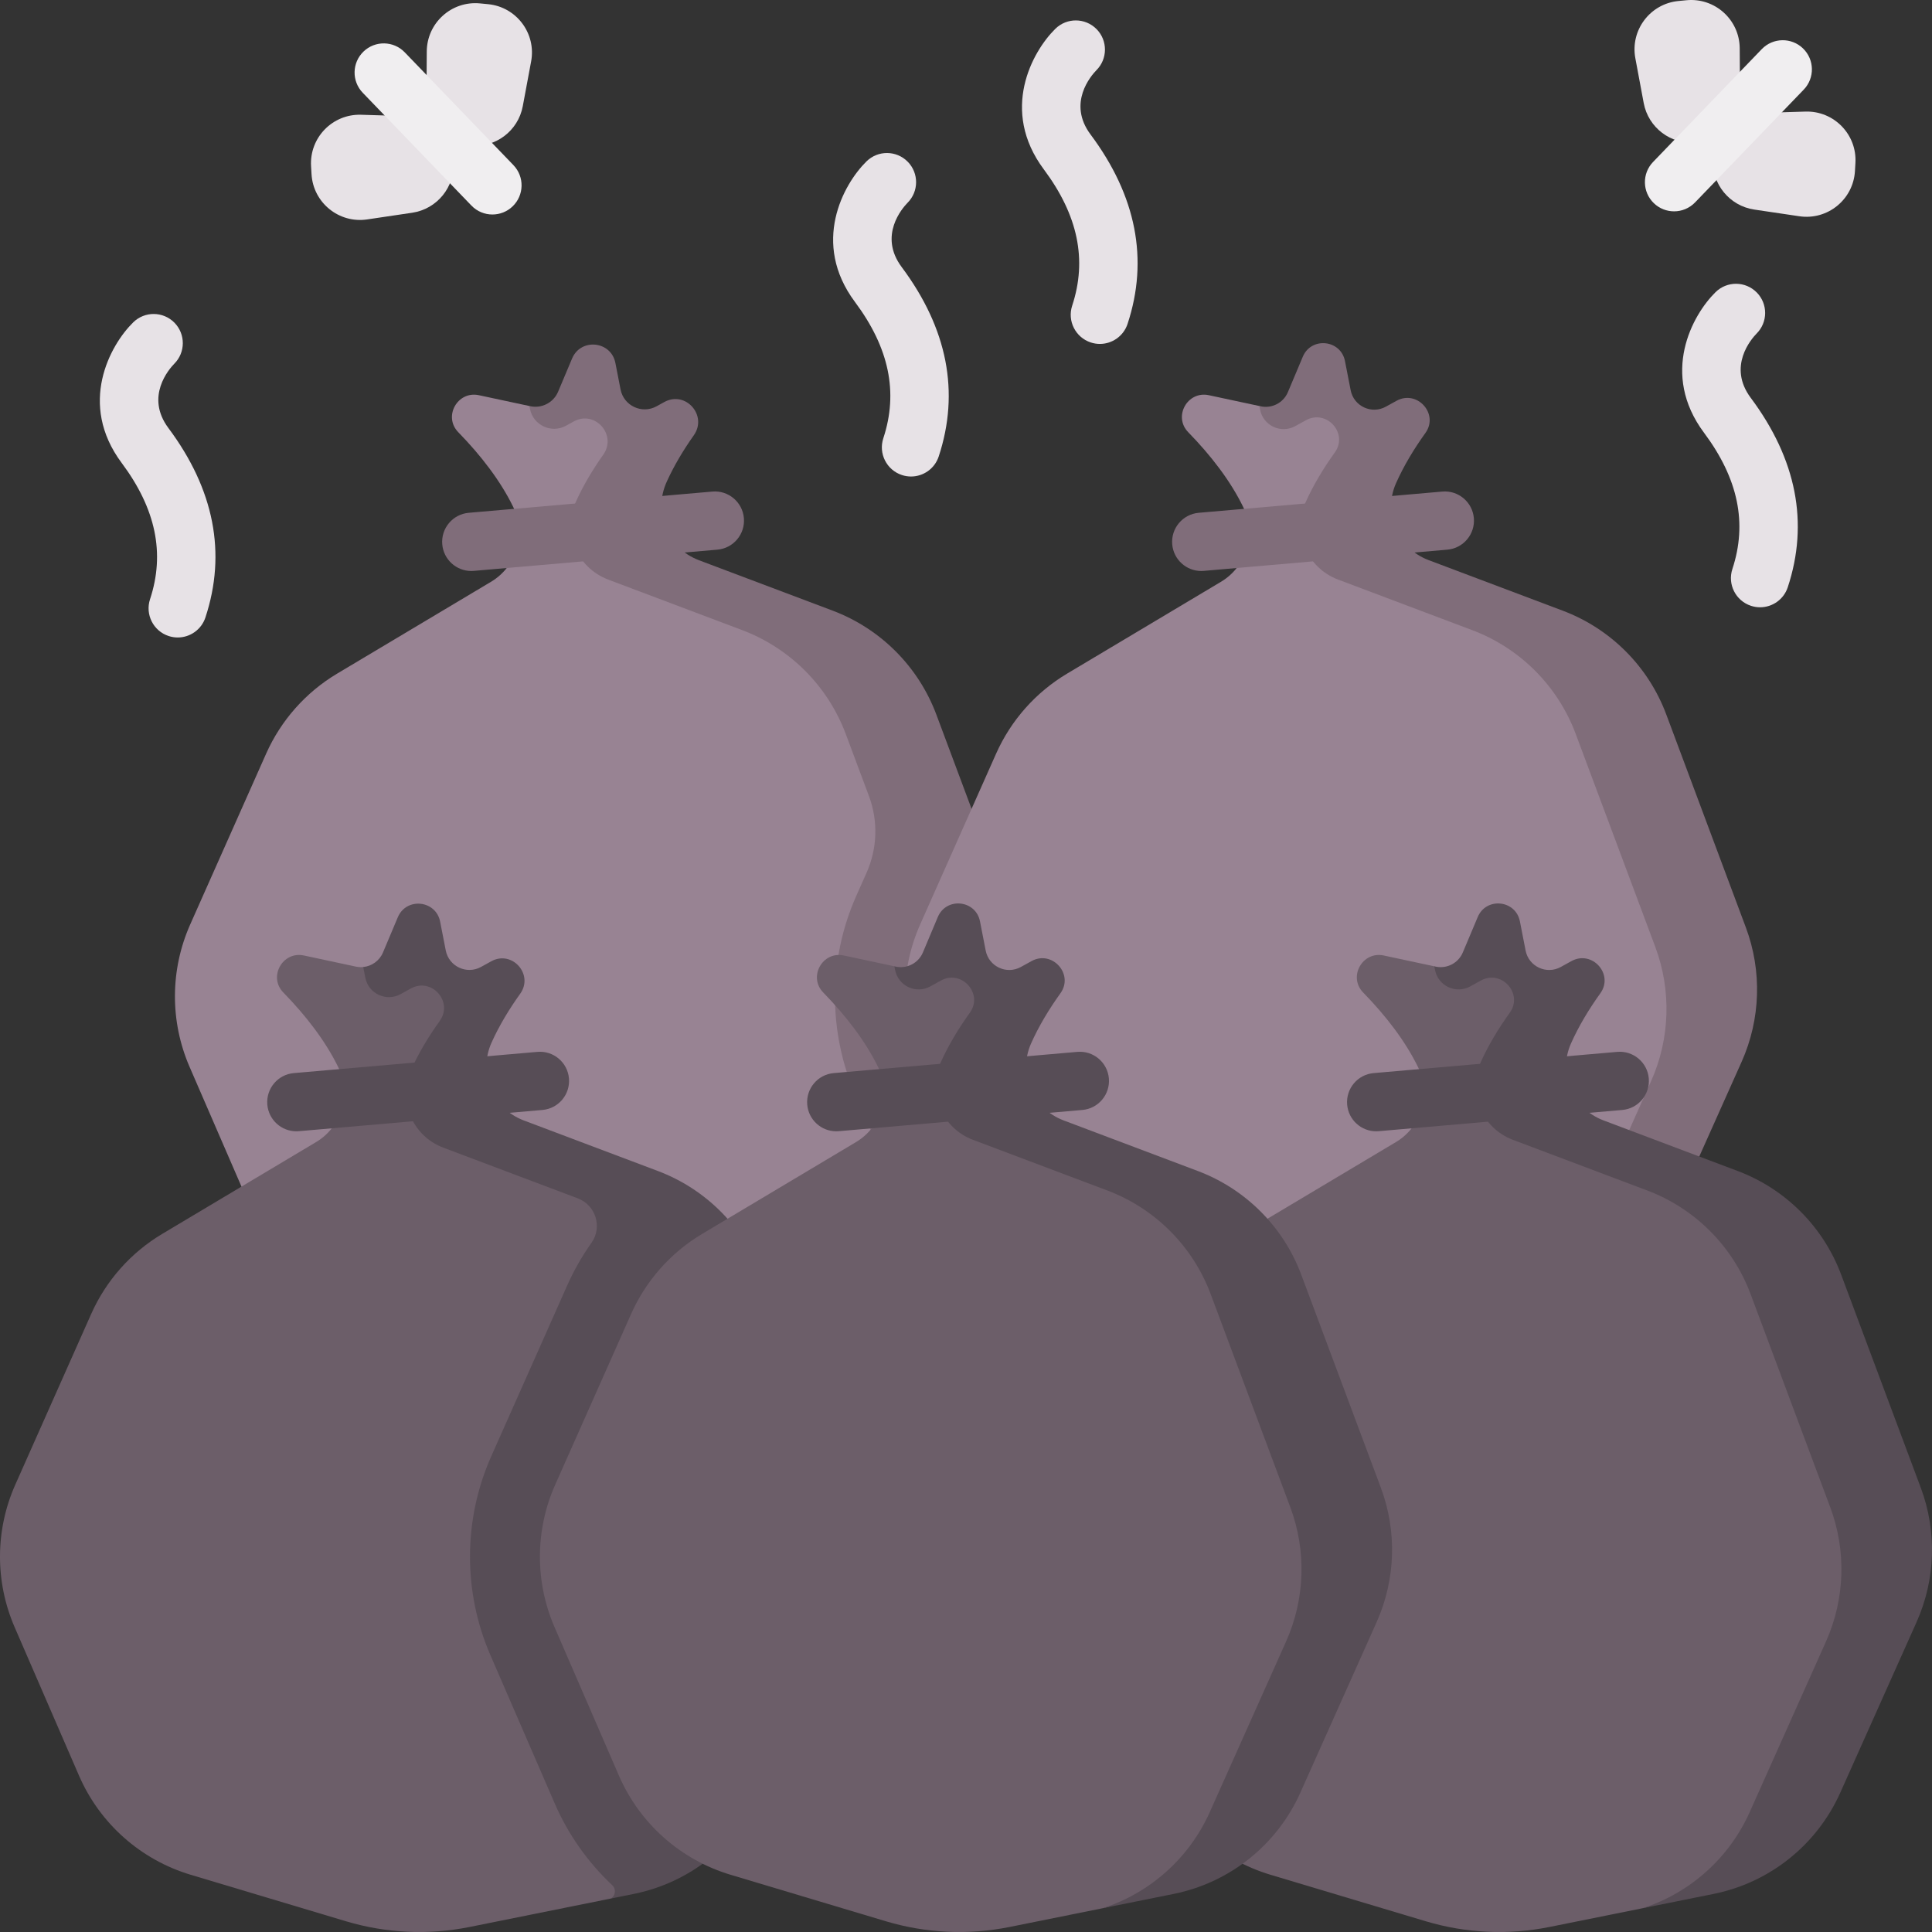 <svg id="Capa_1" enable-background="new 0 0 512 512" height="512" viewBox="0 0 512 512" width="512" xmlns="http://www.w3.org/2000/svg"><rect x="0" y="0" width="512" height="512" fill="#333333" stroke="none"/><g><path d="m195.542 357.204 1.937-.481 2.412-.756 5.614-1.9 8.563-3.573 17.834-14.092 9.64-24.271 19.167-29.147s-4.763-32.663-4.877-33.344c-.113-.681-9.867-21.208-9.98-22.415s-14.404-43.138-14.404-43.138l-18.713-16.218s-40.489-12.702-40.262-13.042c.227-.341-4.877-18.373-4.877-18.373s4.877-20.018 4.877-20.188-12.135-8.393-12.135-8.393l-7.599-.359-7.344 1.834-2.58-.354-2.513-1.395-13.395-2.868c-5.663-1.213-9.506 5.664-5.461 9.809 6.044 6.194 11.205 12.913 14.56 19.805 3.479 7.145.947 15.761-5.877 19.833l-40.772 24.329c-8.321 4.965-14.901 12.384-18.837 21.238l-20.112 45.24c-5.336 12.002-5.398 25.69-.173 37.74l17.058 39.335c5.507 12.698 16.338 22.319 29.597 26.289l41.148 12.32c10.643 3.187 21.899 3.707 32.789 1.514 7.171-1.446 15.926-3.209 24.715-4.979z" fill="#988393"/><path d="m269.225 245.793-21.069-56.389c-4.757-12.731-14.782-22.786-27.498-27.581l-35.388-13.343c-8.502-3.206-12.324-12.569-8.567-20.843 1.939-4.271 4.418-8.396 7.162-12.279 3.716-5.259-2.188-11.921-7.827-8.811l-2.037 1.123c-3.872 2.135-8.701-.122-9.548-4.462l-1.368-7.018c-1.14-5.846-9.164-6.675-11.475-1.185l-3.703 8.796c-1.215 2.887-4.312 4.502-7.375 3.846-.109-.023-.207.072-.186.182l.103.53c.846 4.34 5.675 6.597 9.547 4.462l2.039-1.124c5.635-3.107 11.546 3.549 7.832 8.803-2.749 3.889-5.233 8.022-7.174 12.3-3.752 8.267.083 17.629 8.578 20.832l35.383 13.341c12.717 4.795 22.742 14.85 27.498 27.581l6.127 16.398c2.461 6.588 2.24 13.878-.617 20.304l-2.754 6.195c-7.423 16.696-7.51 35.887-.239 52.649l7.768 17.914c.017.04.017.086-.001.126l-10.546 23.583c-5.151 11.518-14.664 20.373-26.275 24.753-.179.067-.103.33.085.293 5.697-1.147 11.356-2.287 16.553-3.334 14.918-3.005 27.457-13.035 33.669-26.926l20.182-45.13c5.033-11.254 5.436-24.037 1.121-35.586z" fill="#806d7a"/><g><path d="m124.891 151.319c-3.964 0-7.338-3.033-7.688-7.055-.37-4.252 2.776-7.998 7.026-8.368l64.542-5.624c4.243-.379 7.998 2.776 8.368 7.026.37 4.252-2.776 7.998-7.026 8.368l-64.542 5.624c-.228.02-.455.029-.68.029z" fill="#806d7a"/></g><g fill="#6c5e69"><path d="m221.423 430.585.322-.719c5.033-11.255 5.436-24.038 1.121-35.587l-5.656-15.139z"/><path d="m163.157 502.585c0-.043 1.811-.911 1.811-.911s2.325-7.089 2.382-7.259-4.99-5.557-4.99-5.557l-25.008-74.343s20.074-52.738 20.415-53.418c.34-.68 4.593-38.788 4.593-38.788l-11.55-10.037-29.62-18.543-2.297-11.483 3.487-16.672-7.315-10.377-11.483 5.529-7.32-4.431.004-.024c-.644.065-1.306.031-1.967-.11l-13.752-2.945c-5.663-1.213-9.506 5.664-5.461 9.809 6.044 6.194 11.204 12.913 14.56 19.805 3.479 7.145.947 15.761-5.878 19.833l-40.772 24.329c-8.321 4.965-14.901 12.384-18.837 21.238l-20.112 45.24c-5.336 12.002-5.398 25.69-.173 37.74l17.058 39.335c5.507 12.698 16.338 22.319 29.597 26.289l41.148 12.32c10.643 3.187 21.899 3.707 32.789 1.514 10.669-2.149 24.842-5.003 37.42-7.536.004-.002 1.271-.504 1.271-.547z"/></g><path d="m222.862 394.27-21.087-56.437c-4.743-12.695-14.74-22.722-27.42-27.503l-35.573-13.413c-8.274-3.12-12.143-12.576-8.509-20.638 2.031-4.507 4.666-8.855 7.583-12.927 3.662-5.113-2.155-11.64-7.662-8.603l-2.713 1.496c-3.793 2.092-8.524-.119-9.353-4.371l-1.487-7.626c-1.115-5.717-8.961-6.527-11.221-1.159l-3.923 9.318c-.922 2.19-2.953 3.63-5.216 3.862-.013.001-.022.013-.019.026l.544 2.79c.829 4.251 5.56 6.462 9.353 4.371l2.712-1.496c5.508-3.037 11.323 3.49 7.661 8.604-2.916 4.071-5.55 8.417-7.581 12.923-3.634 8.063.232 17.521 8.508 20.641l35.583 13.416.073.028c4.771 1.805 6.578 7.633 3.627 11.794-2.5 3.524-4.659 7.314-6.446 11.331l-20.111 45.239c-7.424 16.696-7.511 35.886-.241 52.652l17.058 39.334c3.602 8.305 8.821 15.639 15.247 21.67 1.077 1.011.898 2.766-.362 3.539 2.075-.418 4.107-.827 6.073-1.223 14.875-2.996 27.379-12.997 33.573-26.849l20.207-45.185c5.037-11.26 5.439-24.05 1.122-35.604z" fill="#574d56"/><g><path d="m78.532 299.805c-3.964 0-7.338-3.033-7.688-7.055-.37-4.251 2.776-7.998 7.026-8.368l64.542-5.624c4.251-.376 7.999 2.776 8.368 7.026.37 4.251-2.776 7.998-7.026 8.368l-64.542 5.624c-.228.02-.455.029-.68.029z" fill="#574d56"/></g><g><path d="m449.482 37.757c-6.636.637-12.66-3.899-13.883-10.452l-2.214-11.866c-1.387-7.432 3.899-14.453 11.424-15.174l2.132-.205c7.525-.722 14.05 5.166 14.101 12.726l.082 12.07c.046 6.666-5.006 12.264-11.642 12.901z" fill="#e7e2e6"/><path d="m453.943 42.054c-.389 6.655 4.368 12.506 10.962 13.484l11.94 1.771c7.478 1.109 14.297-4.435 14.738-11.982l.125-2.139c.441-7.547-5.686-13.847-13.242-13.617l-12.065.368c-6.664.203-12.069 5.46-12.458 12.115z" fill="#e7e2e6"/><g><path d="m443.645 56.006c-1.929 0-3.86-.718-5.359-2.162-3.073-2.961-3.165-7.852-.204-10.925l28.8-29.894c2.959-3.073 7.85-3.165 10.925-.204 3.073 2.961 3.165 7.852.204 10.925l-28.8 29.894c-1.517 1.574-3.54 2.366-5.566 2.366z" fill="#f0eef0"/></g></g><g><path d="m124.658 38.597c6.636.637 12.66-3.899 13.883-10.452l2.214-11.866c1.387-7.432-3.899-14.453-11.424-15.174l-2.132-.205c-7.525-.722-14.05 5.166-14.101 12.726l-.082 12.07c-.045 6.666 5.006 12.264 11.642 12.901z" fill="#e7e2e6"/><path d="m120.198 42.894c.389 6.655-4.368 12.506-10.962 13.484l-11.94 1.771c-7.478 1.109-14.297-4.435-14.738-11.982l-.125-2.139c-.441-7.547 5.686-13.847 13.242-13.617l12.065.368c6.663.203 12.069 5.46 12.458 12.115z" fill="#e7e2e6"/><g><path d="m130.496 56.845c-2.026 0-4.048-.792-5.565-2.366l-28.8-29.893c-2.961-3.072-2.869-7.964.204-10.925 3.072-2.96 7.964-2.868 10.925.204l28.8 29.893c2.961 3.072 2.869 7.964-.204 10.925-1.499 1.443-3.432 2.162-5.36 2.162z" fill="#f0eef0"/></g></g><g><path d="m291.481 91.143c-.802 0-1.617-.126-2.42-.39-4.052-1.336-6.256-5.703-4.919-9.757 4.004-12.15 1.545-23.961-7.517-36.109-11.665-15.635-3.1-31.207 3.058-37.258 3.043-2.99 7.936-2.948 10.927.098 2.976 3.03 2.947 7.89-.054 10.884-1.369 1.4-7.764 8.7-1.544 17.036 12.126 16.254 15.425 33.139 9.807 50.185-1.073 3.251-4.094 5.311-7.338 5.311z" fill="#e7e2e6"/></g><g><path d="m241.432 126.28c-.802 0-1.617-.126-2.42-.39-4.052-1.335-6.256-5.703-4.92-9.757 4.004-12.15 1.545-23.961-7.517-36.109-11.665-15.635-3.1-31.207 3.058-37.258 3.043-2.989 7.935-2.948 10.927.098 2.976 3.03 2.947 7.89-.054 10.884-1.369 1.4-7.764 8.7-1.544 17.036 12.125 16.254 15.425 33.139 9.807 50.185-1.07 3.251-4.092 5.311-7.337 5.311z" fill="#e7e2e6"/></g><g><path d="m466.439 160.935c-.802 0-1.617-.126-2.419-.39-4.053-1.336-6.256-5.704-4.92-9.757 4.005-12.15 1.546-23.961-7.517-36.109-11.664-15.635-3.1-31.208 3.058-37.258 3.043-2.99 7.936-2.949 10.926.097 2.977 3.029 2.948 7.889-.053 10.883-1.368 1.4-7.764 8.702-1.544 17.038 12.126 16.254 15.426 33.139 9.807 50.185-1.072 3.251-4.093 5.311-7.338 5.311z" fill="#e7e2e6"/></g><g><path d="m47.104 168.939c-.802 0-1.617-.126-2.42-.39-4.052-1.335-6.256-5.703-4.92-9.757 4.004-12.15 1.545-23.961-7.517-36.109-11.665-15.635-3.101-31.208 3.058-37.259 3.043-2.988 7.936-2.947 10.927.098 2.976 3.03 2.947 7.89-.055 10.884-1.371 1.403-7.761 8.703-1.543 17.037 12.125 16.254 15.425 33.139 9.807 50.185-1.07 3.251-4.092 5.311-7.337 5.311z" fill="#e7e2e6"/></g><path d="m388.989 357.204 1.937-.481 2.412-.756 5.614-1.9 8.563-3.573 17.834-14.092 9.64-24.271 19.167-29.147s-4.763-32.663-4.877-33.344c-.113-.681-9.867-21.208-9.98-22.415s-14.404-43.138-14.404-43.138l-18.713-16.218s-40.489-12.702-40.262-13.042c.227-.341-4.877-18.373-4.877-18.373s4.877-20.018 4.877-20.188-12.135-8.393-12.135-8.393l-7.599-.359-7.344 1.834-2.58-.354-2.513-1.395-13.395-2.868c-5.663-1.213-9.506 5.664-5.461 9.809 6.044 6.194 11.205 12.913 14.56 19.805 3.479 7.145.947 15.761-5.877 19.833l-40.772 24.329c-8.321 4.965-14.901 12.384-18.837 21.238l-20.112 45.24c-5.336 12.002-5.398 25.69-.173 37.74l17.058 39.335c5.507 12.698 16.338 22.319 29.597 26.289l41.148 12.32c10.643 3.187 21.899 3.707 32.789 1.514 7.172-1.446 15.926-3.209 24.715-4.979z" fill="#988393"/><g><path d="m462.672 245.793-21.093-56.456c-4.741-12.689-14.733-22.711-27.407-27.489l-35.606-13.425c-8.158-3.076-12.152-12.383-8.611-20.35 2.068-4.652 4.784-9.138 7.796-13.329 3.638-5.063-2.203-11.539-7.662-8.528l-2.827 1.559c-3.78 2.085-8.494-.118-9.32-4.355l-1.507-7.73c-1.11-5.695-8.927-6.502-11.178-1.155l-3.952 9.387c-1.186 2.818-4.209 4.394-7.198 3.754l-.357-.076.189.972c.826 4.236 5.54 6.439 9.32 4.355l2.827-1.559c5.459-3.011 11.3 3.465 7.662 8.528-3.012 4.192-5.728 8.677-7.796 13.329-3.541 7.967.453 17.274 8.611 20.35l35.606 13.425c12.675 4.779 22.666 14.801 27.407 27.489l21.094 56.456c4.315 11.549 3.913 24.333-1.121 35.587l-20.211 45.193c-5.454 12.196-15.8 21.408-28.349 25.48 6.444-1.298 12.907-2.599 18.779-3.782 14.875-2.996 27.379-12.997 33.573-26.849l20.211-45.193c5.033-11.256 5.435-24.039 1.12-35.588z" fill="#806d7a"/></g><g><path d="m318.339 151.319c-3.964 0-7.338-3.033-7.688-7.055-.37-4.252 2.776-7.998 7.026-8.368l64.542-5.624c4.243-.379 7.998 2.776 8.368 7.026.37 4.252-2.776 7.998-7.026 8.368l-64.542 5.624c-.229.02-.455.029-.68.029z" fill="#806d7a"/></g><path d="m435.348 505.69 1.937-.481 2.412-.756 5.614-1.9 8.563-3.573 17.834-14.092 9.64-24.271 19.167-29.147s-4.763-32.663-4.877-33.344c-.113-.681-9.867-21.209-9.98-22.415-.113-1.207-14.404-43.138-14.404-43.138l-18.713-16.218s-40.489-12.702-40.262-13.043-4.877-18.373-4.877-18.373 4.877-20.018 4.877-20.188-12.135-8.393-12.135-8.393l-7.599-.358-7.344 1.834-2.58-.354-2.513-1.395-13.395-2.868c-5.663-1.213-9.506 5.664-5.461 9.809 6.044 6.194 11.205 12.913 14.56 19.805 3.479 7.145.947 15.761-5.877 19.833l-40.772 24.329c-8.321 4.965-14.901 12.384-18.837 21.238l-20.112 45.24c-5.336 12.002-5.398 25.69-.173 37.74l17.058 39.335c5.507 12.698 16.338 22.319 29.597 26.289l41.148 12.32c10.643 3.187 21.899 3.707 32.789 1.514 7.172-1.446 15.926-3.209 24.715-4.979z" fill="#6c5e69"/><g><path d="m509.031 394.278-21.093-56.456c-4.741-12.689-14.733-22.711-27.407-27.489l-35.606-13.425c-8.158-3.076-12.152-12.383-8.611-20.35 2.068-4.652 4.784-9.138 7.796-13.329 3.638-5.063-2.203-11.539-7.662-8.528l-2.827 1.559c-3.78 2.085-8.494-.118-9.32-4.355l-1.507-7.73c-1.11-5.695-8.927-6.502-11.178-1.155l-3.952 9.387c-1.186 2.818-4.209 4.394-7.198 3.754l-.357-.076.189.972c.826 4.236 5.54 6.439 9.32 4.355l2.827-1.559c5.459-3.011 11.3 3.465 7.662 8.528-3.012 4.192-5.728 8.677-7.796 13.329-3.541 7.967.453 17.274 8.611 20.35l35.606 13.425c12.675 4.779 22.666 14.801 27.407 27.489l21.094 56.456c4.315 11.549 3.913 24.332-1.121 35.587l-20.211 45.193c-5.454 12.196-15.8 21.408-28.349 25.48 6.444-1.298 12.907-2.599 18.779-3.782 14.875-2.996 27.379-12.997 33.573-26.849l20.211-45.193c5.033-11.255 5.436-24.039 1.12-35.588z" fill="#574d56"/></g><g><path d="m364.698 299.805c-3.964 0-7.338-3.033-7.688-7.055-.37-4.251 2.776-7.998 7.026-8.368l64.542-5.624c4.245-.376 7.999 2.776 8.368 7.026.37 4.251-2.776 7.998-7.026 8.368l-64.542 5.624c-.228.02-.455.029-.68.029z" fill="#574d56"/></g><path d="m292.265 505.69 1.937-.481 2.412-.756 5.614-1.9 8.563-3.573 17.834-14.092 9.64-24.271 19.167-29.147s-4.763-32.663-4.877-33.344c-.113-.681-9.867-21.208-9.98-22.415s-14.404-43.138-14.404-43.138l-18.713-16.218s-40.489-12.702-40.262-13.042c.227-.341-4.877-18.373-4.877-18.373s4.877-20.018 4.877-20.188-12.135-8.393-12.135-8.393l-7.599-.359-7.344 1.833-2.58-.354-2.513-1.395-13.395-2.868c-5.663-1.213-9.506 5.664-5.461 9.809 6.044 6.194 11.205 12.913 14.56 19.805 3.479 7.145.947 15.761-5.877 19.833l-40.772 24.329c-8.321 4.965-14.901 12.384-18.837 21.238l-20.112 45.24c-5.336 12.002-5.398 25.69-.173 37.74l17.058 39.335c5.507 12.698 16.338 22.319 29.597 26.289l41.148 12.32c10.643 3.187 21.899 3.707 32.789 1.514 7.172-1.445 15.926-3.208 24.715-4.978z" fill="#6c5e69"/><g><path d="m365.948 394.278-21.093-56.456c-4.741-12.689-14.733-22.711-27.407-27.489l-35.606-13.425c-8.158-3.076-12.152-12.383-8.611-20.35 2.068-4.652 4.784-9.138 7.796-13.329 3.638-5.063-2.203-11.54-7.662-8.528l-2.827 1.559c-3.78 2.085-8.494-.118-9.32-4.355l-1.507-7.73c-1.11-5.695-8.927-6.502-11.178-1.155l-3.952 9.387c-1.186 2.818-4.209 4.394-7.198 3.754l-.357-.076.189.972c.826 4.236 5.54 6.439 9.32 4.355l2.827-1.559c5.459-3.011 11.3 3.465 7.662 8.528-3.012 4.192-5.728 8.677-7.796 13.329-3.541 7.967.453 17.274 8.611 20.35l35.606 13.425c12.675 4.779 22.666 14.801 27.407 27.489l21.093 56.456c4.315 11.549 3.913 24.332-1.121 35.587l-20.211 45.193c-5.454 12.196-15.8 21.408-28.349 25.48 6.444-1.298 12.907-2.599 18.779-3.782 14.875-2.996 27.379-12.997 33.573-26.849l20.211-45.193c5.034-11.255 5.437-24.039 1.121-35.588z" fill="#574d56"/></g><g><path d="m221.614 299.805c-3.964 0-7.338-3.033-7.688-7.055-.37-4.251 2.776-7.998 7.026-8.368l64.542-5.624c4.244-.376 7.998 2.776 8.368 7.026.37 4.251-2.776 7.998-7.026 8.368l-64.542 5.624c-.228.02-.454.029-.68.029z" fill="#574d56"/></g></g></svg>